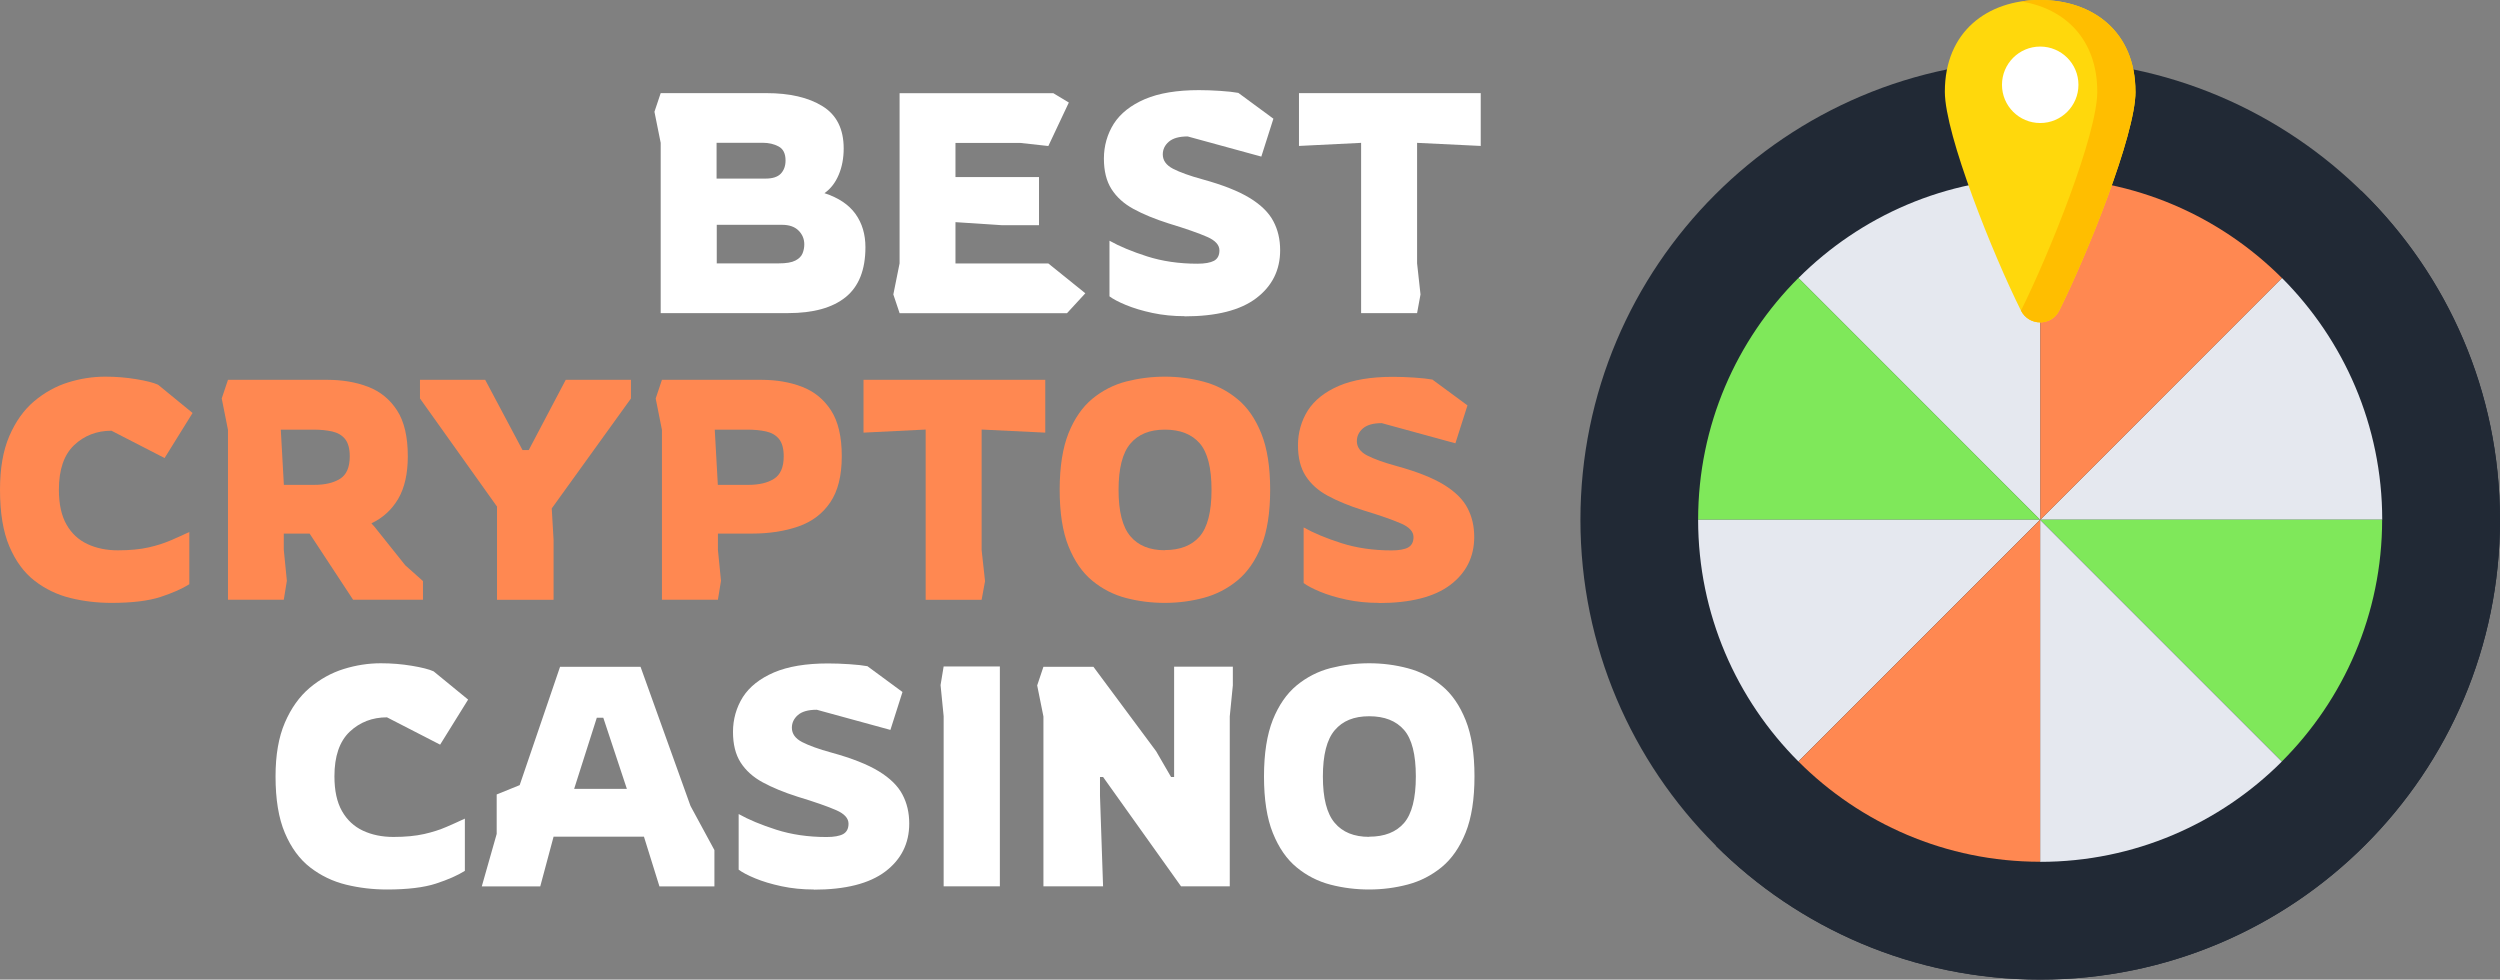 <?xml version="1.0" encoding="UTF-8"?>
<svg id="Layer_2" data-name="Layer 2" xmlns="http://www.w3.org/2000/svg" viewBox="0 0 300.14 117.61">
  <rect x="0" y="0" width="300.14" height="117.61" fill="#808080" stroke="none"/>
  <defs>
    <style>
      .cls-1 {
        fill: #ff8851;
      }

      .cls-1, .cls-2, .cls-3, .cls-4, .cls-5, .cls-6, .cls-7 {
        stroke-width: 0px;
      }

      .cls-2 {
        fill: #7fe85a;
      }

      .cls-3 {
        fill: #ffd80c;
      }

      .cls-4 {
        fill: #fff;
      }

      .cls-5 {
        fill: #e5e8ef;
      }

      .cls-6 {
        fill: #212935;
      }

      .cls-7 {
        fill: #ffbe00;
      }
    </style>
  </defs>
  <g id="Layer_9" data-name="Layer 9">
    <g>
      <g>
        <path class="cls-4" d="m79.32,37.59v-20.44l-.75-3.73.75-2.24h12.68c2.81,0,5.06.52,6.75,1.57,1.69,1.04,2.54,2.74,2.54,5.07,0,1.17-.2,2.23-.6,3.17-.4.95-.97,1.68-1.71,2.2,1.69.55,2.93,1.38,3.73,2.5s1.19,2.45,1.19,3.99c0,2.71-.79,4.71-2.37,5.99-1.58,1.28-3.88,1.92-6.92,1.92h-15.29Zm6.71-16.15h5.89c.84,0,1.45-.2,1.83-.6.37-.4.56-.92.56-1.57,0-.82-.27-1.38-.82-1.68s-1.19-.45-1.94-.45h-5.52v4.29Zm0,10.18h7.46c.9,0,1.56-.11,2-.34.43-.22.72-.51.86-.86.14-.35.21-.71.21-1.08,0-.65-.23-1.2-.69-1.66-.46-.46-1.12-.69-1.99-.69h-7.83v4.62Z"/>
        <path class="cls-4" d="m108,37.59l-.75-2.24.75-3.73V11.19h18.46l1.86,1.12-2.46,5.22-3.36-.37h-7.79v4.1h10.03v5.78h-4.4l-5.63-.37v4.96h11.15l4.44,3.58-2.2,2.39h-20.1Z"/>
        <path class="cls-4" d="m142.23,37.96c-1.37,0-2.66-.13-3.88-.39-1.22-.26-2.27-.58-3.17-.95-.9-.37-1.55-.72-1.98-1.04v-6.68c1.19.67,2.7,1.3,4.51,1.88,1.82.58,3.83.88,6.04.88.9,0,1.56-.12,2-.35.43-.24.65-.65.65-1.25,0-.65-.49-1.19-1.47-1.62-.98-.43-2.53-.98-4.64-1.62-1.64-.52-3.04-1.1-4.2-1.73-1.16-.63-2.04-1.43-2.65-2.39-.61-.96-.91-2.18-.91-3.67s.4-2.93,1.19-4.18c.8-1.24,2.04-2.22,3.73-2.95,1.69-.72,3.85-1.08,6.49-1.08.8,0,1.65.03,2.55.09.91.06,1.63.14,2.18.24l4.21,3.1-1.45,4.55-8.84-2.42c-1.02,0-1.77.21-2.26.63-.49.42-.73.93-.73,1.53,0,.72.41,1.29,1.23,1.72.82.42,2,.85,3.54,1.27,2.44.67,4.33,1.42,5.67,2.24s2.29,1.75,2.83,2.78c.55,1.03.82,2.19.82,3.49,0,2.39-.96,4.31-2.87,5.76s-4.79,2.18-8.61,2.18Z"/>
        <path class="cls-4" d="m163.41,37.59v-20.44l-7.46.37v-6.34h21.82v6.34l-7.64-.37v14.47l.41,3.73-.41,2.24h-6.71Z"/>
      </g>
      <g>
        <path class="cls-1" d="m13.39,72.38c-1.69,0-3.33-.19-4.92-.58s-3.03-1.08-4.31-2.07c-1.28-.99-2.29-2.37-3.04-4.14-.75-1.76-1.12-4.03-1.12-6.79,0-2.56.37-4.71,1.12-6.45.75-1.74,1.74-3.13,2.98-4.18,1.24-1.04,2.6-1.8,4.08-2.26,1.48-.46,2.96-.69,4.46-.69,1.27,0,2.5.1,3.71.3,1.21.2,2.08.42,2.63.67l4.14,3.39-3.36,5.41-6.38-3.28c-1.76,0-3.26.58-4.48,1.73-1.22,1.16-1.83,2.94-1.83,5.35,0,1.72.3,3.11.91,4.18.61,1.07,1.45,1.85,2.52,2.35,1.07.5,2.29.75,3.65.75,1.44,0,2.67-.12,3.69-.35s1.91-.52,2.69-.86,1.5-.66,2.2-.99v6.27c-.87.55-2.03,1.06-3.47,1.53-1.44.47-3.41.71-5.89.71Z"/>
        <path class="cls-1" d="m27.37,72.01v-20.4l-.75-3.77.75-2.24h11.93c1.81,0,3.45.28,4.9.84,1.45.56,2.61,1.5,3.47,2.83.86,1.33,1.29,3.16,1.29,5.5,0,2.11-.39,3.82-1.16,5.13-.77,1.3-1.84,2.28-3.21,2.93l.37.41,3.69,4.62,2.13,1.9v2.24h-8.39l-5.22-7.94h-3.1v1.94l.37,3.73-.37,2.27h-6.71Zm6.71-13.8h3.65c1.29,0,2.32-.24,3.1-.73s1.16-1.39,1.16-2.7c0-.92-.19-1.61-.56-2.07-.37-.46-.89-.76-1.55-.91-.66-.15-1.42-.22-2.29-.22h-3.88l.37,6.64Z"/>
        <path class="cls-1" d="m59.67,72.01v-11.19l-9.25-12.98v-2.24h7.83l4.48,8.43h.75l4.44-8.43h7.83v2.24l-9.51,13.2.22,3.77v7.2h-6.79Z"/>
        <path class="cls-1" d="m79.47,72.01v-20.4l-.75-3.77.75-2.24h11.93c1.81,0,3.45.28,4.9.84,1.45.56,2.61,1.5,3.47,2.83.86,1.33,1.29,3.16,1.29,5.5s-.46,4.18-1.38,5.54c-.92,1.36-2.19,2.32-3.82,2.89-1.63.57-3.49.86-5.57.86h-4.1v1.94l.37,3.73-.37,2.27h-6.71Zm6.71-13.8h3.66c1.29,0,2.32-.24,3.09-.73s1.16-1.39,1.16-2.7c0-.92-.19-1.61-.56-2.07-.37-.46-.89-.76-1.55-.91-.66-.15-1.42-.22-2.29-.22h-3.88l.37,6.64Z"/>
        <path class="cls-1" d="m111.13,72.01v-20.44l-7.46.37v-6.34h21.82v6.34l-7.64-.37v14.47l.41,3.73-.41,2.24h-6.71Z"/>
        <path class="cls-1" d="m139.85,72.38c-1.59,0-3.14-.19-4.64-.58-1.5-.39-2.86-1.08-4.06-2.07-1.21-.99-2.16-2.37-2.87-4.14-.71-1.76-1.06-4.03-1.06-6.79s.36-5.02,1.06-6.79c.71-1.76,1.66-3.14,2.87-4.14,1.21-.99,2.56-1.68,4.06-2.07,1.5-.38,3.05-.58,4.64-.58s3.14.2,4.64.6c1.5.4,2.86,1.09,4.07,2.09,1.21.99,2.16,2.37,2.87,4.14.71,1.77,1.06,4.02,1.06,6.75s-.35,4.98-1.06,6.75c-.71,1.77-1.67,3.15-2.87,4.14-1.21.99-2.56,1.69-4.07,2.09s-3.05.6-4.64.6Zm0-6.34c1.84,0,3.23-.55,4.18-1.64.94-1.09,1.42-2.96,1.42-5.59s-.47-4.5-1.42-5.59c-.95-1.09-2.34-1.64-4.18-1.64s-3.19.56-4.14,1.68c-.95,1.12-1.42,2.97-1.42,5.56s.47,4.44,1.42,5.56c.94,1.12,2.32,1.68,4.14,1.68Z"/>
        <path class="cls-1" d="m165.54,72.38c-1.37,0-2.66-.13-3.88-.39-1.22-.26-2.28-.58-3.17-.95-.9-.37-1.55-.72-1.98-1.04v-6.68c1.19.67,2.7,1.3,4.51,1.88,1.81.58,3.83.88,6.04.88.9,0,1.56-.12,1.99-.35.43-.24.65-.65.65-1.25,0-.65-.49-1.19-1.47-1.62-.98-.43-2.53-.98-4.64-1.62-1.64-.52-3.04-1.1-4.2-1.73s-2.04-1.43-2.65-2.39c-.61-.96-.91-2.18-.91-3.67s.4-2.93,1.19-4.18c.8-1.24,2.04-2.22,3.73-2.95,1.69-.72,3.85-1.08,6.49-1.08.79,0,1.65.03,2.55.09.91.06,1.63.14,2.18.24l4.21,3.1-1.45,4.55-8.84-2.42c-1.02,0-1.77.21-2.26.63-.48.42-.73.93-.73,1.53,0,.72.41,1.29,1.23,1.72.82.42,2,.85,3.54,1.27,2.44.67,4.33,1.42,5.67,2.24s2.29,1.75,2.83,2.78c.55,1.03.82,2.19.82,3.49,0,2.39-.96,4.31-2.87,5.76-1.92,1.45-4.79,2.18-8.61,2.18Z"/>
      </g>
      <g>
        <path class="cls-4" d="m46.47,106.79c-1.69,0-3.33-.19-4.92-.58s-3.03-1.08-4.31-2.07c-1.28-.99-2.29-2.37-3.04-4.14-.75-1.76-1.12-4.03-1.12-6.79,0-2.56.37-4.71,1.12-6.45.75-1.74,1.74-3.13,2.98-4.18,1.24-1.04,2.6-1.8,4.08-2.26,1.48-.46,2.96-.69,4.46-.69,1.27,0,2.5.1,3.71.3,1.21.2,2.08.42,2.63.67l4.14,3.39-3.36,5.41-6.38-3.28c-1.76,0-3.26.58-4.48,1.73-1.22,1.16-1.83,2.94-1.83,5.35,0,1.72.3,3.11.91,4.18.61,1.07,1.45,1.85,2.52,2.35,1.07.5,2.29.75,3.65.75,1.44,0,2.67-.12,3.69-.35s1.91-.52,2.69-.86,1.5-.66,2.2-.99v6.27c-.87.55-2.03,1.06-3.47,1.53-1.44.47-3.41.71-5.89.71Z"/>
        <path class="cls-4" d="m57.84,106.42l1.79-6.3v-4.74l2.76-1.12,4.85-14.21h9.66l6,16.71,2.87,5.3v4.36h-6.6l-1.86-5.97h-10.85l-1.6,5.97h-7.01Zm11.08-11.71h6.34l-2.83-8.54h-.78l-2.72,8.54Z"/>
        <path class="cls-4" d="m97.71,106.79c-1.37,0-2.66-.13-3.88-.39-1.22-.26-2.28-.58-3.17-.95-.9-.37-1.55-.72-1.98-1.04v-6.68c1.19.67,2.7,1.3,4.51,1.88,1.81.58,3.83.88,6.04.88.9,0,1.56-.12,1.99-.35.43-.24.65-.65.65-1.25,0-.65-.49-1.19-1.47-1.62-.98-.43-2.53-.98-4.64-1.62-1.64-.52-3.04-1.1-4.2-1.73s-2.04-1.43-2.65-2.39c-.61-.96-.91-2.18-.91-3.67s.4-2.93,1.19-4.18c.8-1.24,2.04-2.22,3.73-2.95,1.69-.72,3.85-1.08,6.49-1.08.79,0,1.65.03,2.55.09.91.06,1.63.14,2.18.24l4.21,3.1-1.45,4.55-8.84-2.42c-1.02,0-1.77.21-2.26.63-.48.42-.73.93-.73,1.53,0,.72.41,1.29,1.23,1.72.82.42,2,.85,3.54,1.27,2.44.67,4.33,1.42,5.67,2.24s2.29,1.75,2.83,2.78c.55,1.03.82,2.19.82,3.49,0,2.39-.96,4.31-2.87,5.76-1.92,1.45-4.79,2.18-8.61,2.18Z"/>
        <path class="cls-4" d="m113.29,106.42v-20.44l-.37-3.73.37-2.24h6.75v26.4h-6.75Z"/>
        <path class="cls-4" d="m125.27,106.42v-20.4l-.75-3.73.75-2.24h6l7.53,10.14,1.79,3.09h.37v-13.24h7.05v2.24l-.37,3.73v20.4h-5.85l-9.36-13.13h-.37v2.24l.37,10.89h-7.16Z"/>
        <path class="cls-4" d="m164.38,106.79c-1.59,0-3.14-.19-4.64-.58-1.5-.39-2.86-1.08-4.06-2.07-1.21-.99-2.16-2.37-2.87-4.14-.71-1.76-1.06-4.03-1.06-6.79s.36-5.02,1.06-6.79c.71-1.76,1.66-3.14,2.87-4.14,1.21-.99,2.56-1.68,4.06-2.07,1.5-.38,3.05-.58,4.64-.58s3.14.2,4.64.6c1.5.4,2.86,1.09,4.07,2.09,1.21.99,2.16,2.37,2.87,4.14.71,1.77,1.06,4.02,1.06,6.75s-.35,4.98-1.06,6.75c-.71,1.77-1.67,3.15-2.87,4.14-1.21.99-2.56,1.69-4.07,2.09s-3.05.6-4.64.6Zm0-6.34c1.84,0,3.23-.55,4.18-1.64.94-1.09,1.42-2.96,1.42-5.59s-.47-4.5-1.42-5.59c-.95-1.09-2.34-1.64-4.18-1.64s-3.19.56-4.14,1.68c-.95,1.12-1.42,2.97-1.42,5.56s.47,4.44,1.42,5.56c.94,1.12,2.32,1.68,4.14,1.68Z"/>
      </g>
    </g>
    <g>
      <path class="cls-6" d="m300.14,62.4c0,30.49-24.72,55.2-55.2,55.2s-55.2-24.72-55.2-55.2S214.45,7.2,244.93,7.2s55.2,24.72,55.2,55.2Z"/>
      <path class="cls-6" d="m300.14,62.4c0,30.49-24.72,55.21-55.21,55.21-15.2,0-28.96-6.15-38.95-16.08l77.51-78.63c10.28,10.02,16.65,24.01,16.65,39.5Z"/>
      <g>
        <path class="cls-5" d="m244.93,62.4h41.07c0-11.32-4.61-21.59-12.04-29.03l-29.02,29.03Z"/>
        <path class="cls-1" d="m273.96,33.38c-7.44-7.44-17.7-12.04-29.02-12.04v41.07l29.02-29.03Z"/>
        <path class="cls-5" d="m244.93,62.4V21.34c-11.32,0-21.59,4.61-29.02,12.04l29.02,29.03Z"/>
        <path class="cls-2" d="m286,62.4h-41.07l29.02,29.02c7.44-7.44,12.04-17.7,12.04-29.02Z"/>
        <path class="cls-5" d="m244.93,103.47c11.32,0,21.59-4.61,29.02-12.04l-29.02-29.02v41.07Z"/>
        <path class="cls-2" d="m244.93,62.4l-29.02-29.03c-7.44,7.44-12.04,17.7-12.04,29.03h41.07Z"/>
        <path class="cls-5" d="m203.87,62.4c0,11.32,4.61,21.59,12.04,29.02l29.02-29.02h-41.07Z"/>
        <path class="cls-1" d="m244.93,62.4l-29.02,29.02c7.44,7.44,17.7,12.04,29.02,12.04v-41.07Z"/>
      </g>
      <path class="cls-3" d="m256.38,11.01c0,5.16-5.82,19.6-9.16,26.28-.94,1.89-3.63,1.89-4.59,0-3.34-6.68-9.14-21.12-9.14-26.28,0-7.23,5.12-11.01,11.43-11.01s11.45,3.78,11.45,11.01Z"/>
      <path class="cls-7" d="m256.38,11.01c0,5.16-5.82,19.6-9.16,26.28-.94,1.89-3.63,1.89-4.59,0,3.34-6.68,9.16-21.12,9.16-26.28,0-6.33-3.93-10.02-9.14-10.83.73-.13,1.5-.18,2.28-.18,6.31,0,11.45,3.78,11.45,11.01Z"/>
      <circle class="cls-4" cx="244.94" cy="10.18" r="4.59"/>
    </g>
  </g>
</svg>